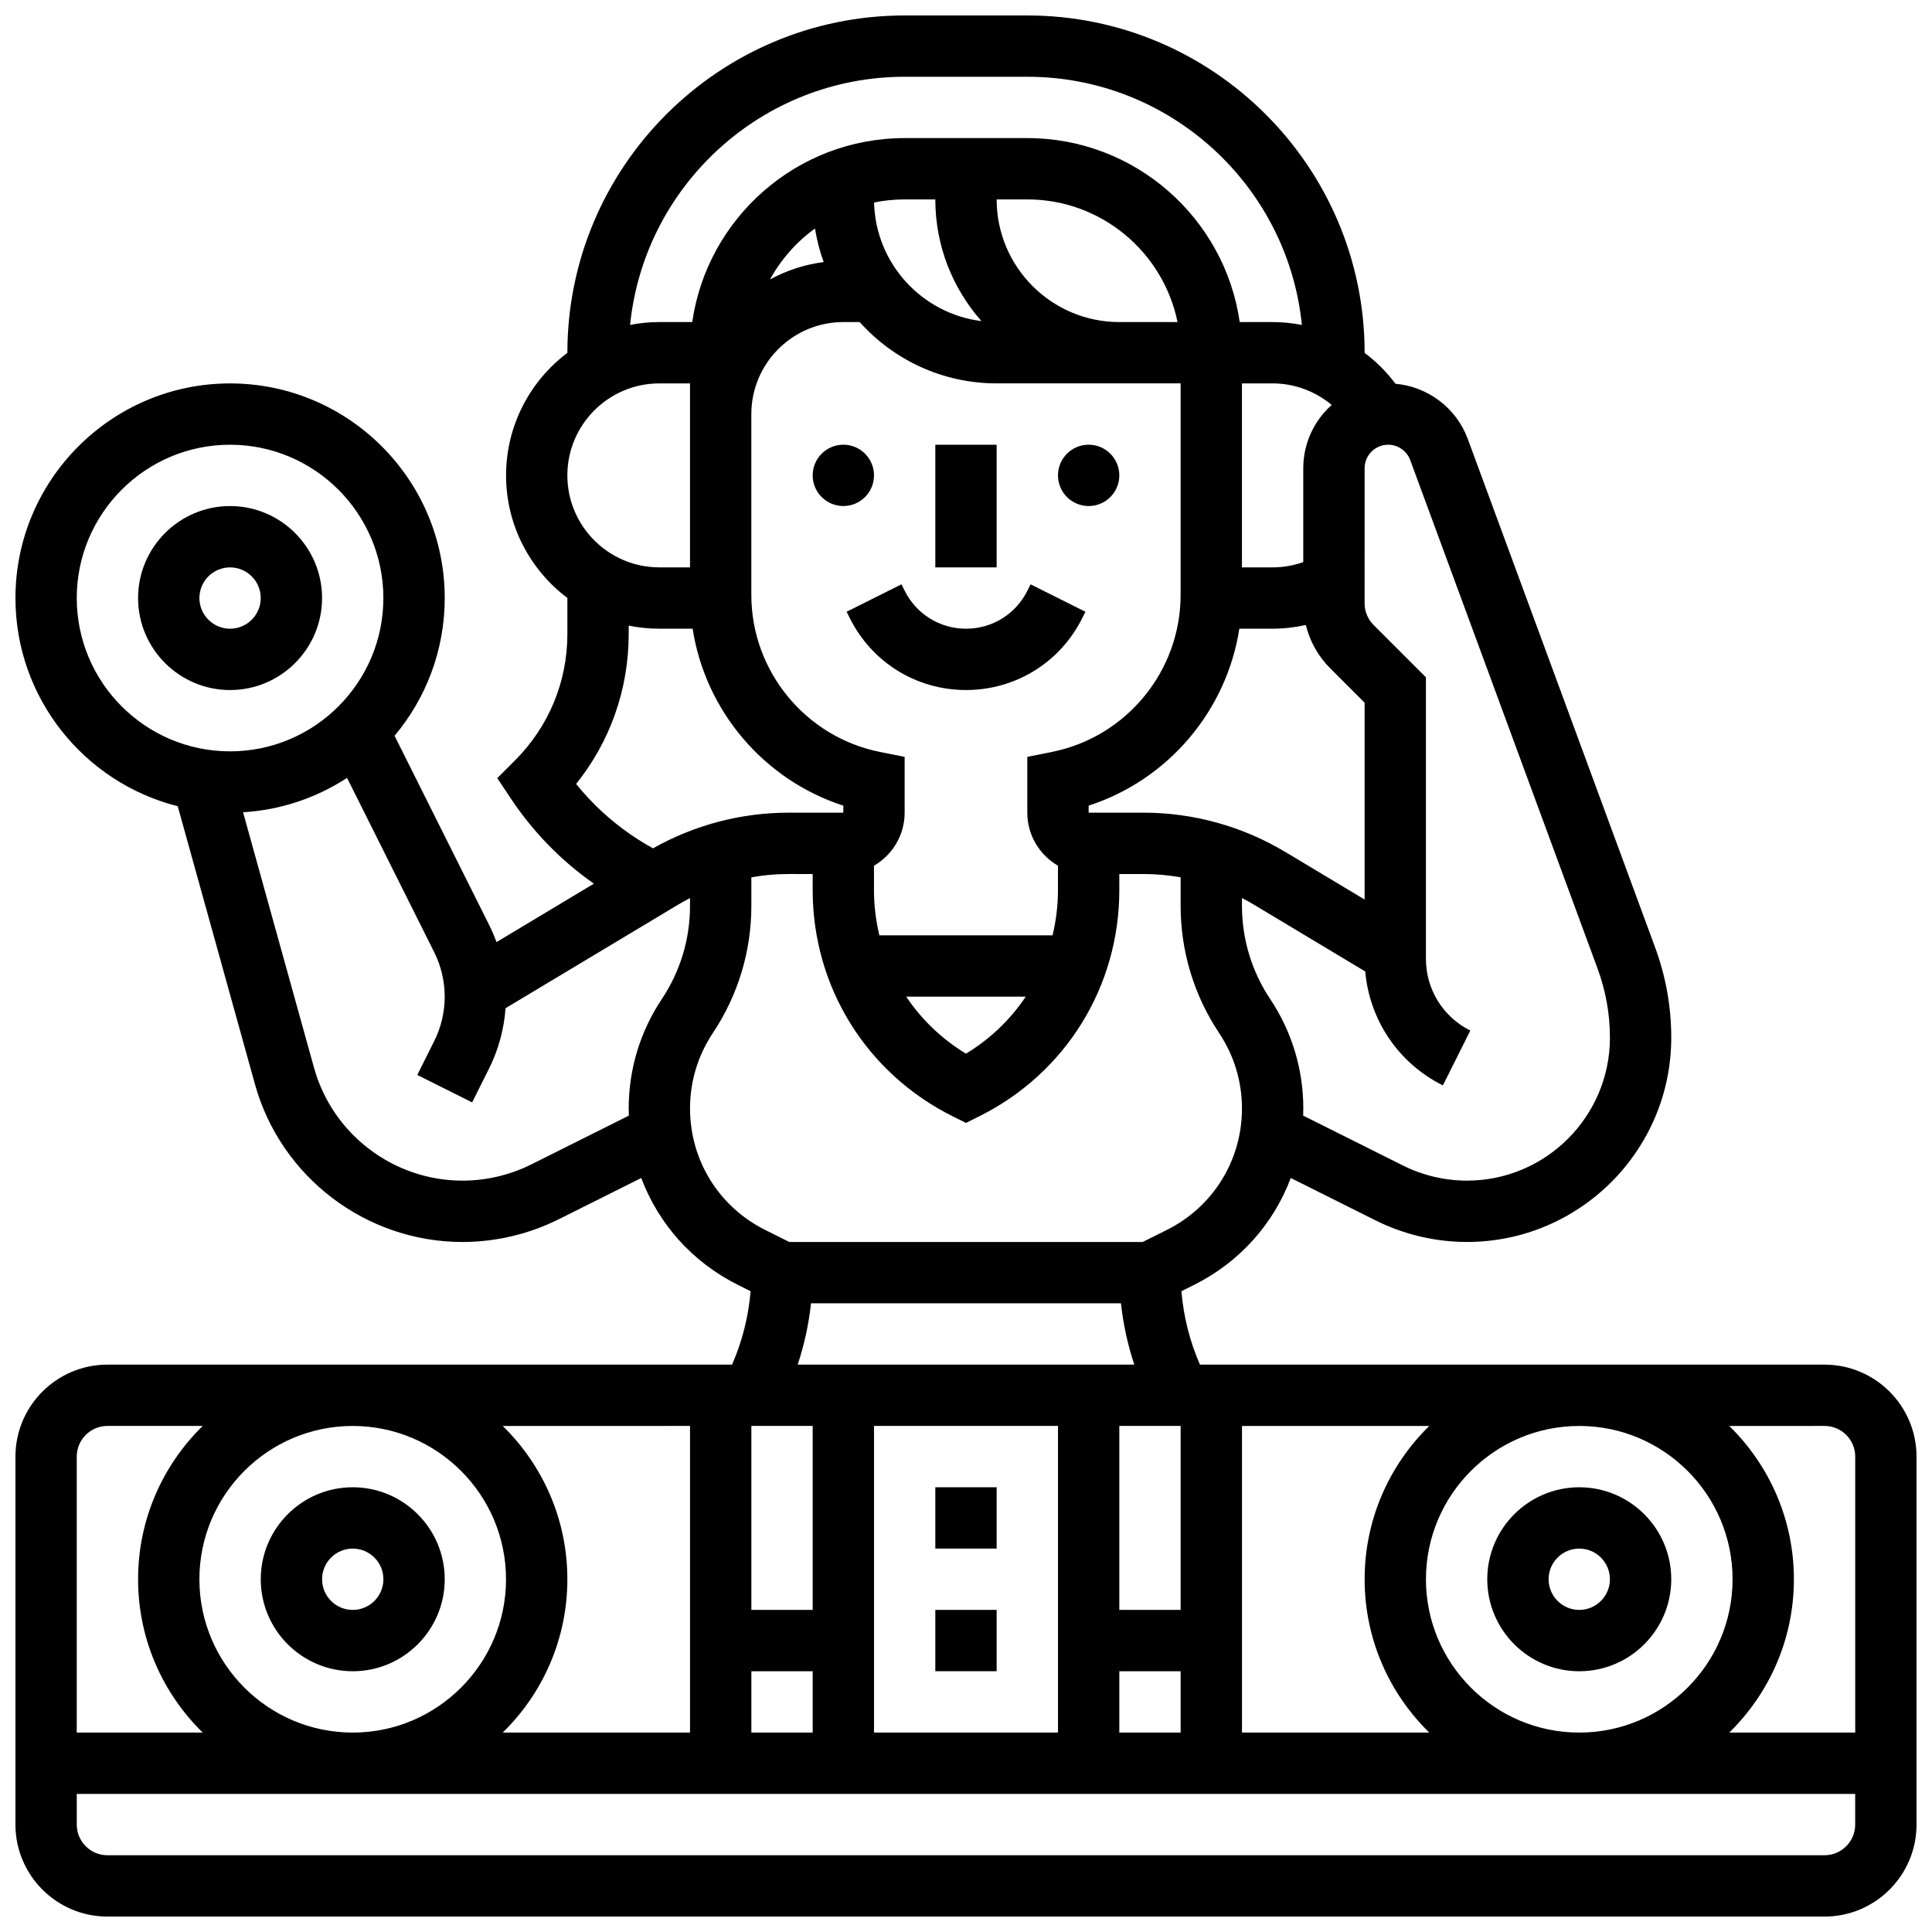 <?xml version="1.0" encoding="UTF-8"?>
<!-- Uploaded to: ICON Repo, www.svgrepo.com, Generator: ICON Repo Mixer Tools -->
<svg width="800px" height="800px" version="1.1" viewBox="144 144 512 512" xmlns="http://www.w3.org/2000/svg">
 <defs>
  <clipPath id="a">
   <path d="m148.09 148.09h503.81v503.81h-503.81z"/>
  </clipPath>
 </defs>
 <path d="m237.48 538.14c-13.441 0-24.379 10.934-24.379 24.379 0 13.441 10.938 24.379 24.379 24.379 13.441 0 24.379-10.934 24.379-24.379-0.004-13.445-10.938-24.379-24.379-24.379zm0 32.504c-4.481 0-8.125-3.644-8.125-8.125s3.644-8.125 8.125-8.125 8.125 3.644 8.125 8.125-3.644 8.125-8.125 8.125z"/>
 <path d="m229.35 302.49c0-13.441-10.938-24.379-24.379-24.379s-24.379 10.934-24.379 24.379c0 13.441 10.938 24.379 24.379 24.379 13.445-0.004 24.379-10.938 24.379-24.379zm-32.504 0c0-4.481 3.644-8.125 8.125-8.125 4.481 0 8.125 3.644 8.125 8.125s-3.644 8.125-8.125 8.125c-4.477 0-8.125-3.644-8.125-8.125z"/>
 <path d="m562.52 538.14c-13.441 0-24.379 10.934-24.379 24.379 0 13.441 10.938 24.379 24.379 24.379 13.441 0 24.379-10.934 24.379-24.379-0.004-13.445-10.938-24.379-24.379-24.379zm0 32.504c-4.481 0-8.125-3.644-8.125-8.125s3.644-8.125 8.125-8.125 8.125 3.644 8.125 8.125-3.644 8.125-8.125 8.125z"/>
 <g clip-path="url(#a)">
  <path d="m627.53 505.64h-165.53c-2.691-6.152-4.359-12.762-4.91-19.457l3.418-1.711c12.059-6.031 21.02-16.184 25.555-28.293l22.48 11.238c7.481 3.738 15.852 5.715 24.215 5.715 29.852 0.004 54.141-24.285 54.141-54.141 0-8.168-1.434-16.199-4.258-23.867l-49.664-134.8c-3.016-8.188-10.566-13.871-19.156-14.621-2.34-3.133-5.102-5.879-8.184-8.184l0.004-0.035c0-49.285-40.098-89.387-89.387-89.387h-32.504c-49.285 0-89.387 40.098-89.387 89.387v0.023c-9.863 7.422-16.25 19.219-16.25 32.48s6.391 25.062 16.25 32.48v9.543c0 12.652-4.926 24.543-13.871 33.488l-4.711 4.711 3.695 5.543c5.871 8.805 13.312 16.402 21.91 22.43l-25.812 15.488c-0.562-1.562-1.215-3.09-1.957-4.57l-25.051-50.113c8.289-9.887 13.293-22.617 13.293-36.496 0-31.363-25.516-56.883-56.883-56.883-31.363 0-56.879 25.516-56.879 56.883 0 26.578 18.324 48.953 43.004 55.16l20.469 73.688c6.836 24.609 29.449 41.797 54.988 41.797 8.812 0 17.637-2.082 25.523-6.027l21.863-10.93c4.535 12.109 13.496 22.266 25.555 28.293l3.418 1.711c-0.551 6.695-2.219 13.305-4.914 19.457h-165.53c-13.441 0-24.379 10.934-24.379 24.379v97.512c0 13.441 10.938 24.379 24.379 24.379h455.05c13.441 0 24.379-10.934 24.379-24.379v-97.512c-0.004-13.445-10.941-24.379-24.379-24.379zm0 16.25c4.481 0 8.125 3.644 8.125 8.125v73.133h-33.379c10.559-10.328 17.125-24.723 17.125-40.625 0-15.906-6.57-30.297-17.129-40.629zm-105.64 40.633c0-22.402 18.227-40.629 40.629-40.629s40.629 18.227 40.629 40.629c0 22.402-18.227 40.629-40.629 40.629s-40.629-18.227-40.629-40.629zm-16.25 0c0 15.906 6.57 30.297 17.129 40.629h-49.633v-81.258h49.633c-10.562 10.328-17.129 24.723-17.129 40.629zm-146.27-40.633v48.754h-16.25v-48.754zm-16.25 65.008h16.25v16.25h-16.25zm32.504-65.008h48.754v81.258h-48.754zm81.258 0v48.754h-16.25v-48.754zm-16.25 65.008h16.25v16.25h-16.25zm126.76-186.16c2.16 5.863 3.254 12.004 3.254 18.25 0 20.895-16.996 37.891-37.891 37.891-5.852 0-11.711-1.383-16.945-4l-26.457-13.227c0.023-0.637 0.035-1.273 0.035-1.914 0-10.348-3.035-20.371-8.777-28.984-4.891-7.336-7.477-15.875-7.477-24.691v-2.078c1.059 0.547 2.106 1.129 3.133 1.742l29.535 17.723c1.145 12.93 8.797 24.305 20.578 30.195l7.269-14.535c-7.254-3.629-11.762-10.918-11.762-19.031v-74.582l-13.871-13.871c-1.535-1.535-2.383-3.578-2.383-5.746l0.004-35.785c0-3.438 2.797-6.238 6.238-6.238 2.602 0 4.953 1.641 5.852 4.082zm-143.02-20.828c0 4.098-0.504 8.105-1.434 11.961h-45.891c-0.926-3.859-1.434-7.863-1.434-11.961v-6.488c4.848-2.816 8.125-8.055 8.125-14.055v-14.789l-6.531-1.305c-19.754-3.949-34.094-21.441-34.094-41.59v-47.953c0-13.441 10.938-24.379 24.379-24.379h4.328c8.934 9.965 21.895 16.25 36.301 16.25h48.754v56.078c0 20.148-14.34 37.641-34.098 41.59l-6.531 1.312v14.785c0 6 3.277 11.238 8.125 14.055zm-8.543 28.215c-4.047 6.039-9.402 11.219-15.836 15.105-6.434-3.891-11.789-9.07-15.836-15.105zm65.426-162.52c5.805 0 11.324 2.09 15.656 5.715-4.617 4.121-7.531 10.113-7.531 16.773v24.871c-2.594 0.914-5.344 1.398-8.125 1.398h-8.125v-48.758zm-73.133-48.758h8.125c19.621 0 36.035 13.98 39.812 32.504h-15.434c-17.922 0-32.504-14.578-32.504-32.504zm-4.023 32.246c-15.766-1.957-28.062-15.238-28.461-31.434 2.621-0.527 5.332-0.812 8.105-0.812h8.125c0 12.355 4.629 23.645 12.23 32.246zm-44.117-24.539c0.488 3.07 1.262 6.043 2.297 8.895-5.09 0.656-9.887 2.246-14.211 4.606 2.918-5.34 7.008-9.949 11.914-13.5zm72.52 154.81v-1.863c21.07-6.82 36.562-25.117 39.938-46.895l8.816 0.004c2.977 0 5.926-0.344 8.809-0.984 1.039 4.312 3.242 8.273 6.457 11.488l9.113 9.109v52.164l-21.008-12.605c-11.367-6.812-24.379-10.418-37.629-10.418zm-48.758-195.02h32.504c37.84 0 69.059 28.887 72.762 65.766-2.531-0.492-5.125-0.758-7.754-0.758h-8.715c-3.957-27.527-27.688-48.754-56.293-48.754h-32.504c-28.605 0-52.336 21.227-56.293 48.754h-8.715c-2.652 0-5.242 0.266-7.754 0.75 3.711-36.875 34.926-65.758 72.762-65.758zm-65.008 81.262h8.125v48.754h-8.125c-13.441 0-24.379-10.938-24.379-24.379 0-13.438 10.938-24.375 24.379-24.375zm-8.125 66.402v-2.211c2.625 0.535 5.344 0.816 8.125 0.816h8.82c3.371 21.777 18.863 40.074 39.938 46.895v1.859h-14.496c-12.602 0-24.98 3.266-35.938 9.449-7.844-4.312-14.77-10.109-20.379-17.066 9.023-11.242 13.93-25.117 13.93-39.742zm-146.27-9.52c0-22.402 18.227-40.629 40.629-40.629s40.629 18.227 40.629 40.629c0 22.402-18.227 40.629-40.629 40.629s-40.629-18.227-40.629-40.629zm155.05 106.27c-5.742 8.609-8.777 18.633-8.777 28.984 0 0.641 0.012 1.277 0.035 1.914l-25.84 12.918c-5.637 2.82-11.949 4.309-18.254 4.309-18.266 0-34.438-12.293-39.328-29.895l-18.812-67.73c10.125-0.605 19.535-3.875 27.559-9.109l23.109 46.219c1.816 3.633 2.773 7.699 2.773 11.762s-0.961 8.129-2.777 11.762l-4.492 8.984 14.535 7.269 4.492-8.98c2.484-4.969 3.965-10.438 4.367-15.98l45.746-27.449c1.027-0.617 2.074-1.195 3.133-1.742v2.078c0.004 8.812-2.578 17.352-7.469 24.688zm7.473 28.98c0-7.129 2.09-14.035 6.047-19.969 6.676-10.016 10.207-21.672 10.207-33.707v-7.57c3.25-0.574 6.555-0.871 9.879-0.871l6.371 0.004v4.289c0 25.512 14.176 48.449 36.996 59.859l3.633 1.816 3.633-1.816c22.824-11.41 37-34.348 37-59.859v-4.289h6.371c3.324 0 6.629 0.297 9.879 0.871v7.57c0 12.039 3.531 23.691 10.207 33.711 3.957 5.934 6.047 12.836 6.047 19.969 0 13.723-7.625 26.059-19.898 32.195l-6.398 3.195h-93.676l-6.398-3.199c-12.273-6.137-19.898-18.473-19.898-32.199zm32.062 51.648h82.145c0.59 5.523 1.777 10.98 3.531 16.25h-89.207c1.754-5.266 2.941-10.727 3.531-16.25zm-32.062 32.504v81.258h-49.633c10.562-10.328 17.129-24.723 17.129-40.625 0-15.906-6.57-30.297-17.129-40.629zm-130.02 40.633c0-22.402 18.227-40.629 40.629-40.629 22.402 0 40.629 18.227 40.629 40.629 0 22.402-18.227 40.629-40.629 40.629-22.402 0-40.629-18.227-40.629-40.629zm-24.375-40.633h25.254c-10.559 10.332-17.129 24.727-17.129 40.633s6.57 30.297 17.129 40.629h-33.383v-73.133c0-4.481 3.648-8.129 8.129-8.129zm455.05 113.77h-455.05c-4.481 0-8.125-3.644-8.125-8.125v-8.125h471.3v8.125c0 4.477-3.648 8.125-8.125 8.125z"/>
 </g>
 <path d="m391.87 538.14h16.25v16.25h-16.25z"/>
 <path d="m391.87 570.64h16.25v16.25h-16.25z"/>
 <path d="m391.87 261.86h16.25v32.504h-16.25z"/>
 <path d="m375.62 269.98c0 4.488-3.637 8.125-8.125 8.125-4.488 0-8.129-3.637-8.129-8.125s3.641-8.129 8.129-8.129c4.488 0 8.125 3.641 8.125 8.129"/>
 <path d="m440.63 269.98c0 4.488-3.641 8.125-8.125 8.125-4.488 0-8.129-3.637-8.129-8.125s3.641-8.129 8.129-8.129c4.484 0 8.125 3.641 8.125 8.129"/>
 <path d="m430.79 307.84 0.859-1.715-14.535-7.269-0.859 1.715c-3.098 6.195-9.324 10.043-16.25 10.043s-13.152-3.848-16.25-10.047l-0.859-1.715-14.535 7.269 0.859 1.715c5.863 11.738 17.66 19.027 30.785 19.027 13.121 0 24.918-7.289 30.785-19.023z"/>
</svg>